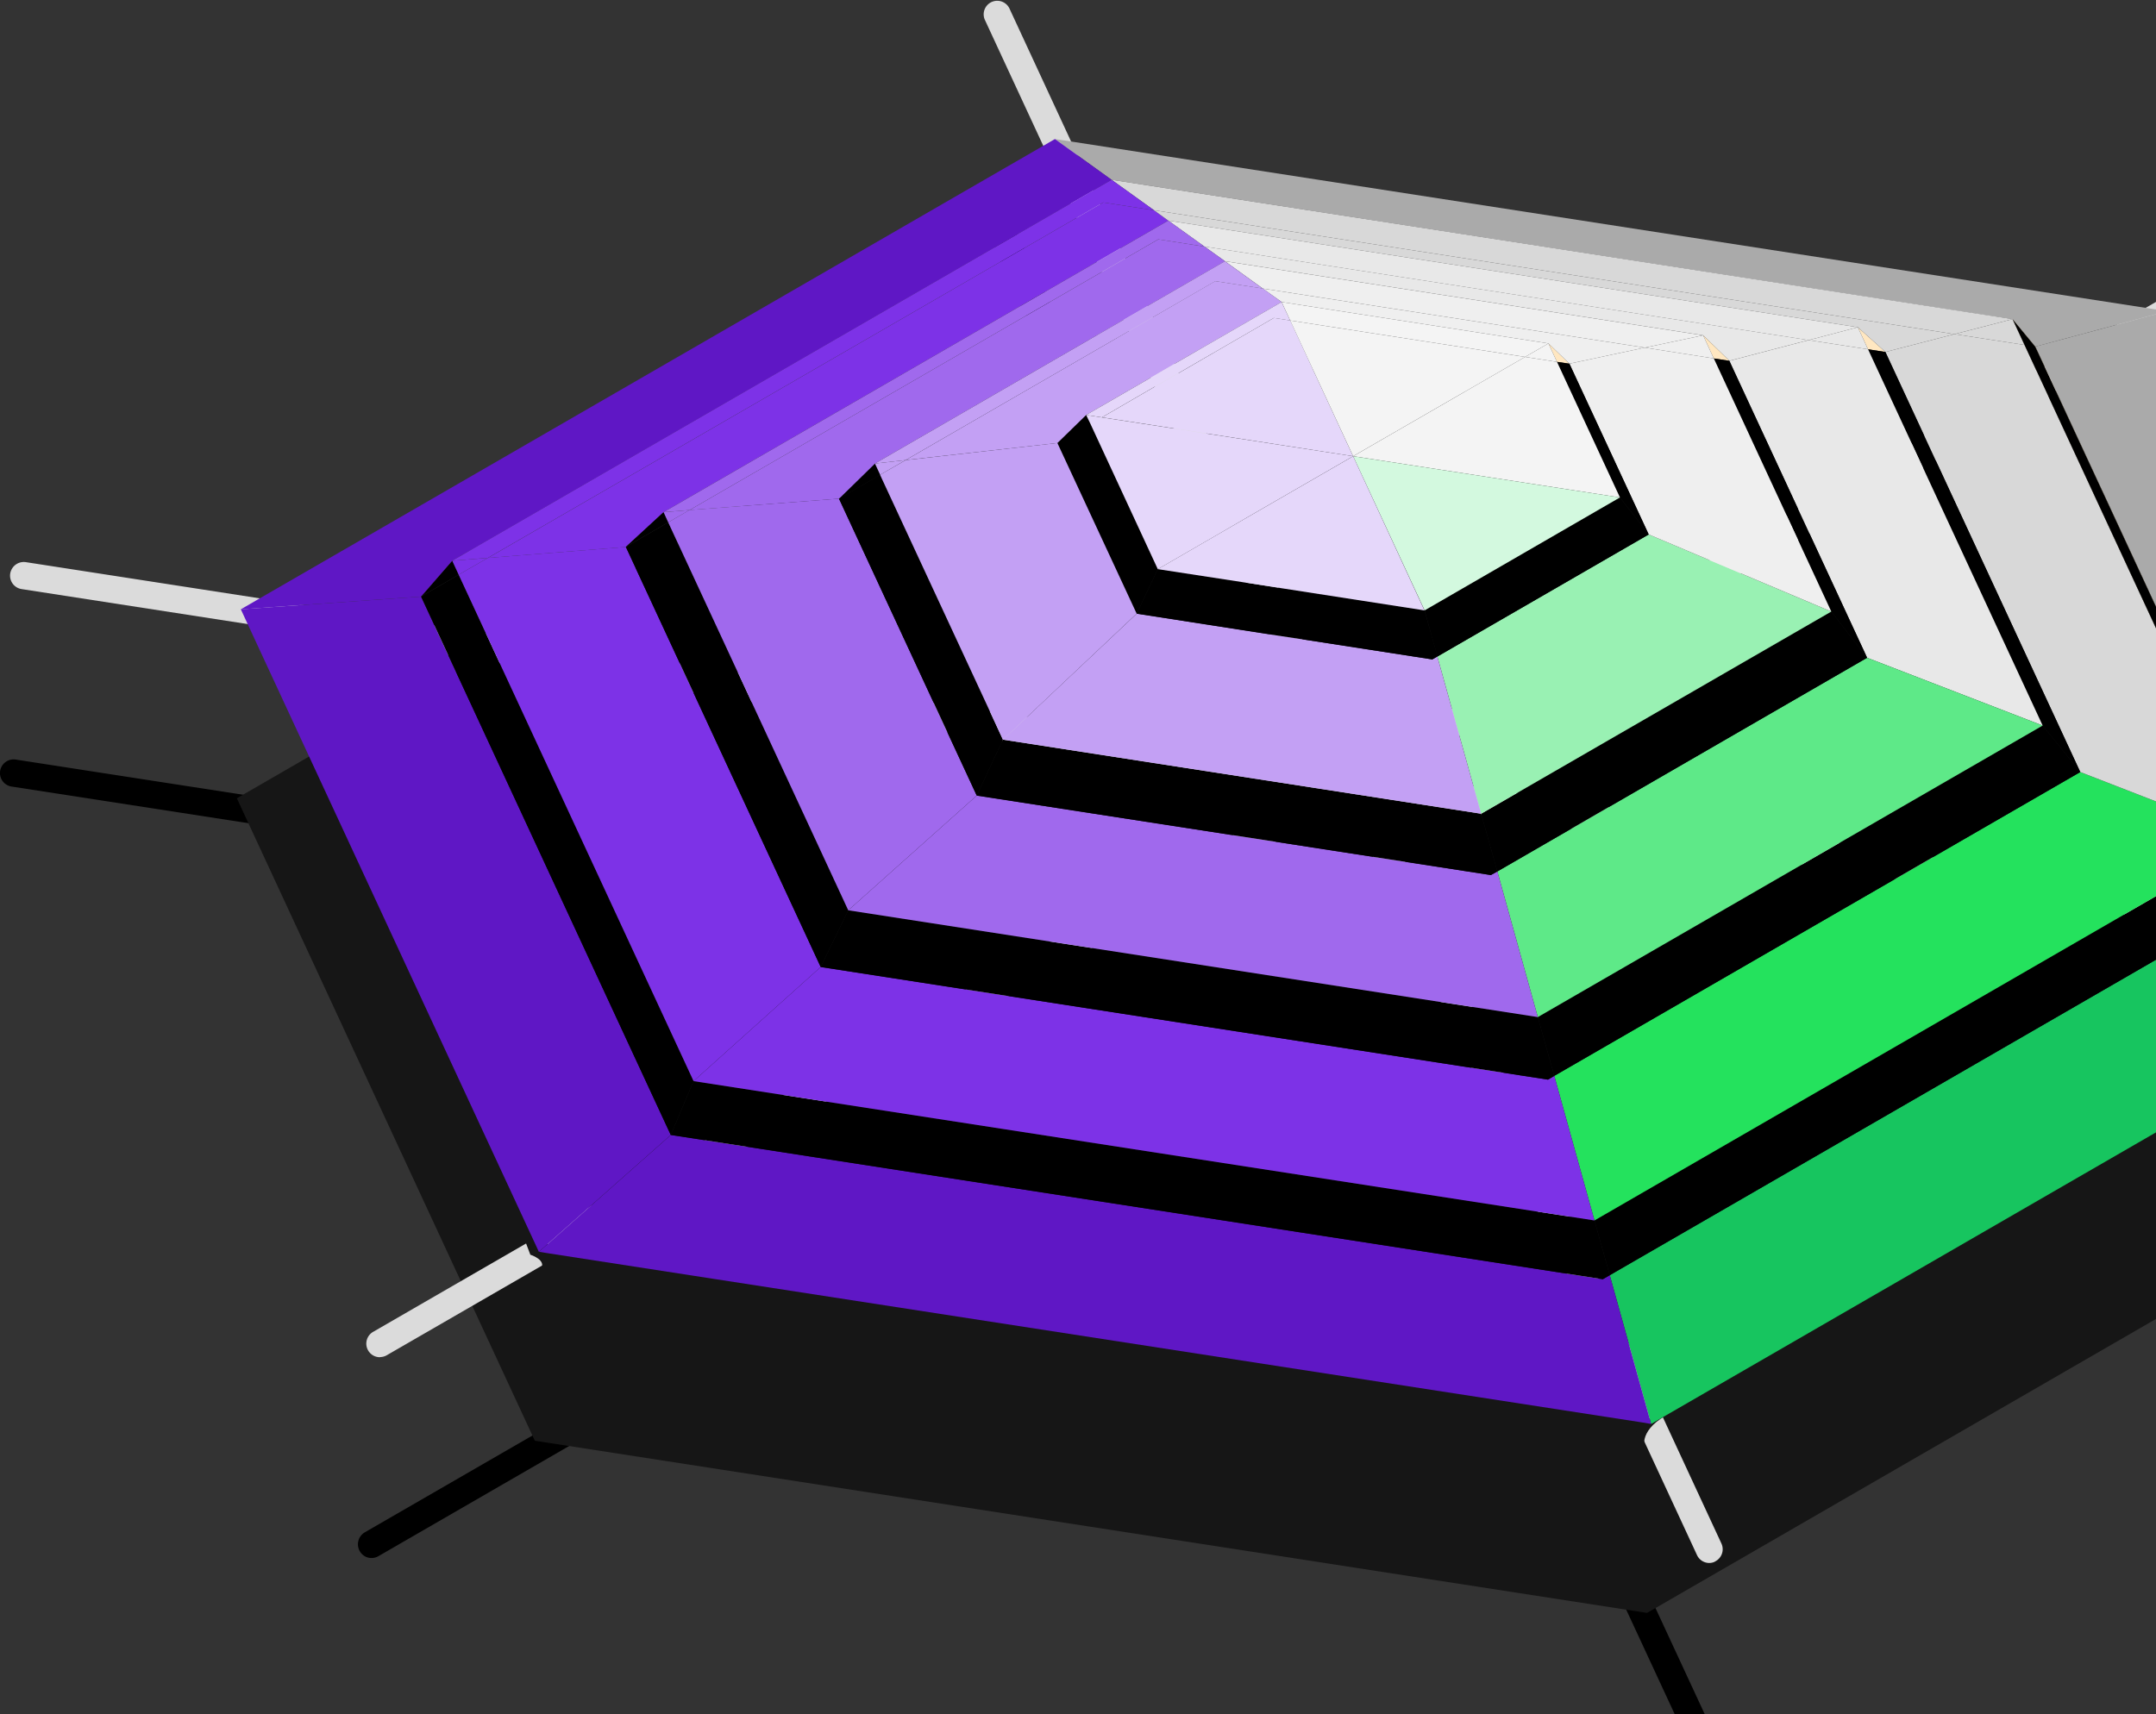 <svg xmlns="http://www.w3.org/2000/svg" xmlns:xlink="http://www.w3.org/1999/xlink" width="171" height="136" viewBox="0 0 171 136">
  <rect x="0" y="0" width="171" height="136" fill="#333333" stroke="none"/>
  <defs>
    <clipPath id="clip-path">
      <rect x="132" y="167" width="171" height="136" fill="none"/>
    </clipPath>
    <clipPath id="clip-path-2">
      <rect id="Rectangle_156110" data-name="Rectangle 156110" width="303" height="303" fill="#fff"/>
    </clipPath>
    <clipPath id="clip-path-3">
      <rect id="Rectangle_156109" data-name="Rectangle 156109" width="214" height="140" transform="translate(132 167)" fill="#fff"/>
    </clipPath>
  </defs>
  <g id="Scroll_Group_56" data-name="Scroll Group 56" transform="translate(-132 -167)" clip-path="url(#clip-path)" style="isolation: isolate">
    <g id="Group_442719" data-name="Group 442719" clip-path="url(#clip-path-2)">
      <g id="Group_442718" data-name="Group 442718" clip-path="url(#clip-path-3)">
        <path id="Path_1243100" data-name="Path 1243100" d="M161.472,290.605a1.062,1.062,0,0,1-.939-.547,1.1,1.1,0,0,1,.392-1.487l155.067-89.578a1.088,1.088,0,0,1,1.094,1.88L162.007,290.462a1.109,1.109,0,0,1-.547.143Z"/>
        <path id="Path_1243101" data-name="Path 1243101" d="M344.918,262.2a1.112,1.112,0,0,1-.166-.012L132.915,229.4a1.083,1.083,0,0,1,.333-2.141l211.837,32.8a1.083,1.083,0,0,1-.167,2.153Z"/>
        <path id="Path_1243102" data-name="Path 1243102" d="M267.379,307a1.108,1.108,0,0,1-.987-.631L209.635,183.99a1.082,1.082,0,1,1,1.961-.916l56.758,122.391a1.09,1.09,0,0,1-.523,1.44A1,1,0,0,1,267.379,307Z"/>
        <path id="Path_1243103" data-name="Path 1243103" d="M303.581,206.679,215.366,193.02l-64.581,37.311L174.42,281.3l88.216,13.659,64.58-37.312Z" fill="#161616"/>
        <path id="Path_1243104" data-name="Path 1243104" d="M162.138,274.674a1.078,1.078,0,0,1-.547-2.011l154.365-89.2a1.079,1.079,0,1,1,1.082,1.868L162.673,274.519a1.087,1.087,0,0,1-.535.143Z" fill="#dbdbdb"/>
        <path id="Path_1243105" data-name="Path 1243105" d="M344.752,246.393a1.111,1.111,0,0,1-.166-.012L133.712,213.734a1.078,1.078,0,0,1-.9-1.237,1.092,1.092,0,0,1,1.236-.9L344.918,244.24a1.083,1.083,0,0,1-.166,2.153Z" fill="#dbdbdb"/>
        <path id="Path_1243106" data-name="Path 1243106" d="M227.883,201.789l1.926,4.14-2.568-.392-1.236-2.665-.274-.6-1.438-3.094-.345-.749-1.474-3.165-.309-.69-1.356-2.915-.428-.928-1.783-3.855-8.5-18.334a1.075,1.075,0,0,1,1.95-.9l8.762,18.906.512,1.083.939,2.022.428.928,1.355,2.915.309.69,1.474,3.165.345.75,1.439,3.093.285.607Z" fill="#dbdbdb"/>
        <path id="Path_1243107" data-name="Path 1243107" d="M268.019,290.891a1.011,1.011,0,0,1-.452.107,1.076,1.076,0,0,1-.974-.631L258.7,273.341l-.344-.761-.524-1.106-4.553-9.816-1.9-4.1-4.435-9.577-2.021-4.355-4.47-9.637-1.605-3.45-.25-.548-.131-.285-.523-1.13-.428-.94-3.911-8.424-1.581-3.426-1.51-3.26,1.866-1.083,2.2,4.735,1.581,3.427,3.65,7.888.25.535.653,1.428.3.642.13.286,1.855,4,4.47,9.637,2.021,4.354,4.447,9.566,1.9,4.105,1.474,3.2,2.723,5.878,8.5,18.334a1.08,1.08,0,0,1-.523,1.428Z" fill="#dbdbdb"/>
        <path id="Path_1243108" data-name="Path 1243108" d="M174.193,265.132l-.547.309.417,1.1s1.379.428.8,1.19l2.247-1.3Z" fill="#161616"/>
        <path id="Path_1243109" data-name="Path 1243109" d="M261.422,279.731l1.046,2.248s-.594-1.38,1.617-2.653l-2.651.416Z" fill="#161616"/>
        <path id="Path_1243110" data-name="Path 1243110" d="M303.889,191.688,293.427,194.5l-1.807-2.178-1.6-.238H290l-68.42-10.6-1.415-.215-4.494-3.236,1.415.214,85.243,13.2Z" fill="#aaa"/>
        <path id="Path_1243111" data-name="Path 1243111" d="M325.445,243.8l-15.694-8.472,1.629-2.129L293.713,195.09l-.285-.594,10.462-2.808.273.583,22.91,49.4Z" fill="#aaa"/>
        <path id="Path_1243112" data-name="Path 1243112" d="M167.869,211.485l-2.473,2.844,2.985-1.737Z"/>
        <path id="Path_1243113" data-name="Path 1243113" d="M293.428,194.507l-1.807-2.189.951,2.047Z" fill="#ffe7c1"/>
        <path id="Path_1243114" data-name="Path 1243114" d="M220.168,181.265l-.606.357-50.385,29.114h-.012l-1.3.749-2.473,2.844L151.1,215.34l1.273-.737,62.749-36.253.547-.321Z" fill="#5f17c5"/>
        <path id="Path_1243115" data-name="Path 1243115" d="M325.445,243.8l1.439-.762-63.356,36.6-.571.334-3.281-11.8.57-.333,52.989-30.613-.939-2.058h-.012v-.012l-.452-.964,1,2.808Z" fill="#17c55f"/>
        <path id="Path_1243116" data-name="Path 1243116" d="M262.956,279.968l-.7-.119-86.693-13.408-.821-.131,10.462-9.268.654.1,73.224,11.338h.048l.546-.309Z" fill="#5f17c5"/>
        <path id="Path_1243117" data-name="Path 1243117" d="M185.2,257.042l-10.462,9.268-.286-.619-23.064-49.732-.286-.619,14.291-1.011.285.619,19.153,41.308Z" fill="#5f17c5"/>
        <path id="Path_1243118" data-name="Path 1243118" d="M187.01,252.77l-1.807,4.272,73.925,11.445.547-.321-1.213-4.343Z"/>
        <path id="Path_1243119" data-name="Path 1243119" d="M292.572,194.365l18.2,39.238,1.058.583-18.4-39.678Z" fill="#ffe7c1"/>
        <path id="Path_1243120" data-name="Path 1243120" d="M258.463,263.823l1.213,4.343,53.571-30.946-1.415-3.034-1.058-.583Z"/>
        <path id="Path_1243121" data-name="Path 1243121" d="M168.381,212.592l-2.985,1.737L185.2,257.042l1.807-4.272Z"/>
        <path id="Path_1243122" data-name="Path 1243122" d="M292.572,194.365l-.951-2.047-4.6,1.19Z" fill="#d8d8d8"/>
        <path id="Path_1243123" data-name="Path 1243123" d="M170.7,211.259l-2.83.226.511,1.107Z" fill="#7d32e7"/>
        <path id="Path_1243124" data-name="Path 1243124" d="M287.019,193.508l4.6-1.19-71.452-11.053,3.365,2.416Z" fill="#d8d8d8"/>
        <path id="Path_1243125" data-name="Path 1243125" d="M219.5,183.062l4.03.619-3.365-2.416-52.3,30.22,2.83-.226Z" fill="#7d32e7"/>
        <path id="Path_1243126" data-name="Path 1243126" d="M184.633,207.631l40.03-23.129-1.13-.821-4.03-.619-48.8,28.2,10.938-.868Z" fill="#7d32e7"/>
        <path id="Path_1243127" data-name="Path 1243127" d="M184.633,207.631l-3,2.76L185,208.44Z"/>
        <path id="Path_1243128" data-name="Path 1243128" d="M280.16,194.71l1.379.214-2.187-1.963Z" fill="#ffe7c1"/>
        <path id="Path_1243129" data-name="Path 1243129" d="M279.352,192.961l2.187,1.963,5.481-1.416-63.487-9.827,1.13.82Z" fill="#d8d8d8"/>
        <path id="Path_1243130" data-name="Path 1243130" d="M181.637,210.391l-10.938.868-2.318,1.333,18.63,40.178,10.082-9.054Z" fill="#7d32e7"/>
        <path id="Path_1243131" data-name="Path 1243131" d="M255.275,252.354l3.187,11.469,52.311-30.22-13.78-5.354Z" fill="#24e25d"/>
        <path id="Path_1243132" data-name="Path 1243132" d="M281.539,194.924l15.456,33.325,13.779,5.354-18.2-39.238-5.552-.857Z" fill="#d8d8d8"/>
        <path id="Path_1243133" data-name="Path 1243133" d="M254.776,252.651l-57.684-8.935L187.01,252.77l71.452,11.053-3.186-11.469Z" fill="#7d32e7"/>
        <path id="Path_1243134" data-name="Path 1243134" d="M185,208.44l-3.364,1.951,15.455,33.325,2.188-4.5Z"/>
        <path id="Path_1243135" data-name="Path 1243135" d="M199.279,239.219l-2.187,4.5,57.685,8.935.5-.3-1.308-4.664Z"/>
        <path id="Path_1243136" data-name="Path 1243136" d="M294.011,224.561l2.984,3.688-15.456-33.325-1.379-.214Z"/>
        <path id="Path_1243137" data-name="Path 1243137" d="M253.969,247.69l1.308,4.664,41.718-24.105-2.984-3.688Z"/>
        <path id="Path_1243138" data-name="Path 1243138" d="M275.451,193.984l3.9-1.023-54.689-8.46,2.865,2.059Z" fill="#e8e8e8"/>
        <path id="Path_1243139" data-name="Path 1243139" d="M280.159,194.71l-.808-1.749-3.9,1.023Z" fill="#e8e8e8"/>
        <path id="Path_1243140" data-name="Path 1243140" d="M186.69,207.464l-2.057.167.368.809Z" fill="#a069ed"/>
        <path id="Path_1243141" data-name="Path 1243141" d="M223.866,185.989l3.662.571-2.865-2.059-40.03,23.13,2.057-.167Z" fill="#a069ed"/>
        <path id="Path_1243142" data-name="Path 1243142" d="M267.082,193.6l2.08,2.023,6.289-1.642-47.924-7.424,1.629,1.166Z" fill="#e8e8e8"/>
        <path id="Path_1243143" data-name="Path 1243143" d="M201.4,203.776l-2.853,2.784,3.269-1.892Z"/>
        <path id="Path_1243144" data-name="Path 1243144" d="M267.926,195.436l1.237.19-2.081-2.023Z" fill="#ffe7c1"/>
        <path id="Path_1243145" data-name="Path 1243145" d="M269.162,195.626l10.926,23.557,13.922,5.378L280.159,194.71l-4.708-.726Z" fill="#e8e8e8"/>
        <path id="Path_1243146" data-name="Path 1243146" d="M250.758,236.137l3.21,11.553,40.042-23.129-13.922-5.378Z" fill="#5ee988"/>
        <path id="Path_1243147" data-name="Path 1243147" d="M198.541,206.56l-11.853.9L185,208.44l14.279,30.779,10.188-9.1Z" fill="#a069ed"/>
        <path id="Path_1243148" data-name="Path 1243148" d="M201.4,203.776l27.761-16.05-1.629-1.166-3.662-.571-37.177,21.475,11.854-.9Z" fill="#a069ed"/>
        <path id="Path_1243149" data-name="Path 1243149" d="M250.247,236.423l-40.779-6.306-10.189,9.1,54.689,8.471-3.21-11.553Z" fill="#a069ed"/>
        <path id="Path_1243150" data-name="Path 1243150" d="M201.812,204.668l-3.269,1.892,10.926,23.557,2.08-4.438Z"/>
        <path id="Path_1243151" data-name="Path 1243151" d="M249.475,231.557l1.284,4.58,29.329-16.954-2.841-3.664Z"/>
        <path id="Path_1243152" data-name="Path 1243152" d="M211.549,225.679l-2.08,4.438,40.779,6.306.511-.285-1.284-4.581Z"/>
        <path id="Path_1243153" data-name="Path 1243153" d="M277.247,215.519l2.841,3.664-10.926-23.557-1.236-.191Z"/>
        <path id="Path_1243154" data-name="Path 1243154" d="M267.926,195.436l-.844-1.833-4.625.976Z" fill="#efefef"/>
        <path id="Path_1243155" data-name="Path 1243155" d="M262.457,194.579l4.625-.976-37.926-5.877,3,2.165Z" fill="#efefef"/>
        <path id="Path_1243156" data-name="Path 1243156" d="M228.394,189.308l3.757.583-3-2.165-27.76,16.05,2.437-.274Z" fill="#c3a0f4"/>
        <path id="Path_1243157" data-name="Path 1243157" d="M203.832,203.5l-2.437.274.416.892Z" fill="#c3a0f4"/>
        <path id="Path_1243158" data-name="Path 1243158" d="M255.49,195.709l.987.143-1.665-1.606Z" fill="#ffe7c1"/>
        <path id="Path_1243159" data-name="Path 1243159" d="M254.813,194.246l1.664,1.606,5.98-1.273-30.305-4.688,1.5,1.071Z" fill="#efefef"/>
        <path id="Path_1243160" data-name="Path 1243160" d="M223.829,212.152l-1.676,3.533-6.29-13.539,2.283-2.225.345.714Z"/>
        <path id="Path_1243161" data-name="Path 1243161" d="M222.153,215.685l-8.513,8.031-2.092,1.975-1.142-2.486L201.8,204.668l2.033-1.166,12.031-1.356Z" fill="#c3a0f4"/>
        <path id="Path_1243162" data-name="Path 1243162" d="M233.649,190.962l-8.322,4.807-2.235,1.3-4.946,2.855-2.282,2.225L203.832,203.5l17.536-10.137,2.247-1.3,4.768-2.76,3.78.583Z" fill="#c3a0f4"/>
        <path id="Path_1243163" data-name="Path 1243163" d="M246,219.088l3.472,12.469,27.772-16.038L262.765,209.4Z" fill="#99f1b3"/>
        <path id="Path_1243164" data-name="Path 1243164" d="M256.477,195.852l6.289,13.551,14.48,6.116-9.32-20.084-5.469-.856Z" fill="#efefef"/>
        <path id="Path_1243165" data-name="Path 1243165" d="M245.6,219.314l-23.445-3.629-10.605,9.994,37.925,5.878L246,219.088Z" fill="#c3a0f4"/>
        <path id="Path_1243166" data-name="Path 1243166" d="M260.484,206.465l2.282,2.938-6.289-13.551-.987-.143Z"/>
        <path id="Path_1243167" data-name="Path 1243167" d="M246.015,219.076l-.416.238-10.07-1.558-3.067-.464-10.308-1.607,1.677-3.533,6.741,1.035,3.055.476,11.354,1.761Z"/>
        <path id="Path_1243168" data-name="Path 1243168" d="M244.992,215.424,246,219.088l16.763-9.685-2.283-2.938Z"/>
        <path id="Path_1243169" data-name="Path 1243169" d="M255.489,195.709l-.677-1.463-1.855,1.071Z" fill="#f4f4f4"/>
        <path id="Path_1243170" data-name="Path 1243170" d="M252.958,195.316l1.855-1.07-21.163-3.284.678,1.463Z" fill="#f4f4f4"/>
        <path id="Path_1243171" data-name="Path 1243171" d="M234.327,192.425l-1.3-.2-7.371,4.271-2.247,1.285-4.018,2.332-1.249-.19,4.946-2.856,2.235-1.3,8.323-4.807Z" fill="#e5d7fa"/>
        <path id="Path_1243172" data-name="Path 1243172" d="M239.32,203.193l-11.365-1.761-3.056-.476-5.5-.845,4.018-2.332,2.247-1.285,7.371-4.271,1.3.2Z" fill="#e5d7fa"/>
        <path id="Path_1243173" data-name="Path 1243173" d="M252.958,195.317l-18.63-2.892,4.993,10.768Z" fill="#f4f4f4"/>
        <path id="Path_1243174" data-name="Path 1243174" d="M239.321,203.193,231,208l-2.235,1.3-4.934,2.856-5.338-11.517-.345-.714,1.249.19,5.5.845,3.056.476Z" fill="#e5d7fa"/>
        <path id="Path_1243175" data-name="Path 1243175" d="M239.32,203.193l21.163,3.272-4.994-10.756-2.532-.392Z" fill="#f4f4f4"/>
        <path id="Path_1243176" data-name="Path 1243176" d="M244.991,215.424l15.492-8.959-21.163-3.272Z" fill="#d3f9df"/>
        <path id="Path_1243177" data-name="Path 1243177" d="M244.98,215.424l-11.353-1.761-3.056-.476-6.741-1.035,4.934-2.856L231,208l8.322-4.806Z" fill="#e5d7fa"/>
        <path id="Path_1243178" data-name="Path 1243178" d="M313.247,237.22l-19.819-42.713-1.807-2.189L310.774,233.6Z"/>
      </g>
    </g>
  </g>
</svg>
